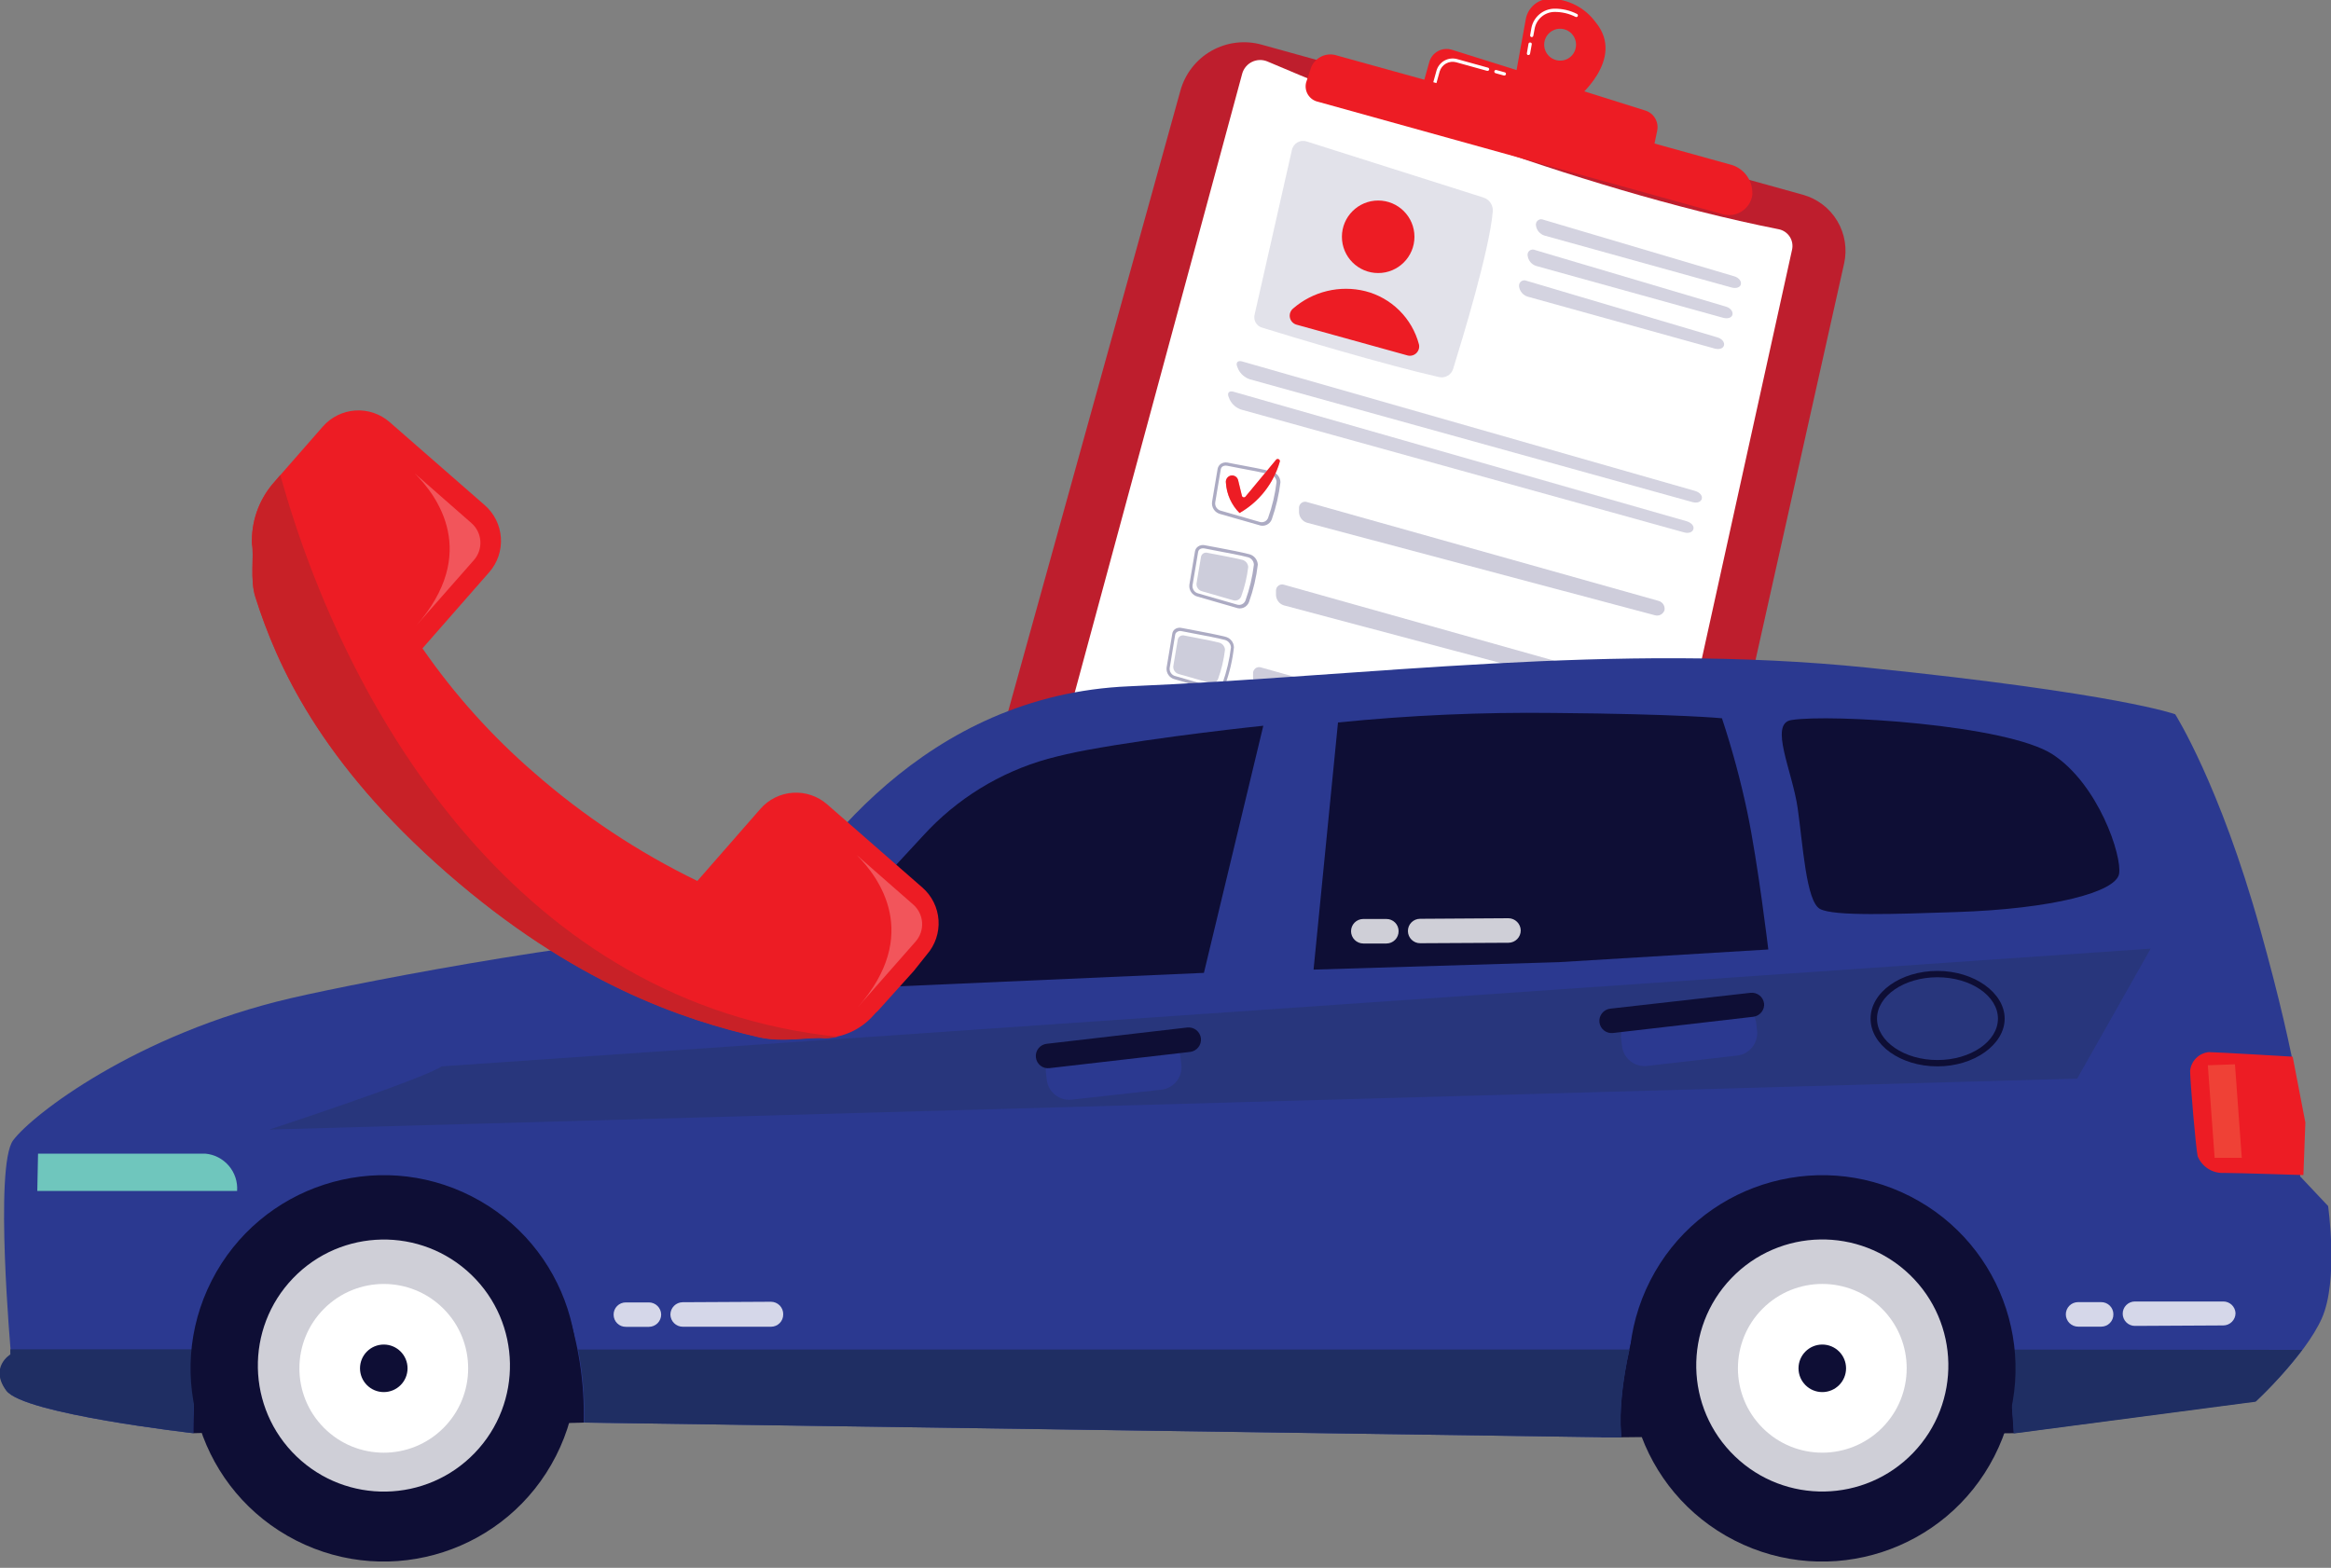 <svg width="275" height="185" viewBox="0 0 275 185" fill="none" xmlns="http://www.w3.org/2000/svg">
<rect x="0" y="0" width="275" height="185" fill="#808080" stroke="none"/>
<g clip-path="url(#clip0_1367_4385)">
<path d="M139.26 10.692C139.532 9.706 139.996 8.784 140.625 7.978C141.254 7.171 142.036 6.497 142.926 5.993C143.816 5.49 144.796 5.166 145.811 5.042C146.826 4.918 147.856 4.995 148.841 5.269L212.696 22.979C214.393 23.45 215.844 24.555 216.749 26.066C217.654 27.577 217.944 29.378 217.558 31.097L196.592 124.971C196.444 125.633 196.164 126.259 195.77 126.811C195.375 127.364 194.874 127.831 194.295 128.186C193.717 128.541 193.073 128.776 192.401 128.878C191.73 128.979 191.046 128.945 190.388 128.777L116.842 109.802C116.223 109.644 115.641 109.364 115.132 108.978C114.623 108.592 114.195 108.108 113.876 107.554C113.556 107.001 113.35 106.389 113.27 105.755C113.19 105.121 113.238 104.477 113.41 103.862L139.26 10.692Z" fill="#BE1E2D"/>
<path d="M146.553 8.679C146.638 8.38 146.785 8.103 146.985 7.866C147.184 7.628 147.432 7.435 147.712 7.3C147.991 7.165 148.296 7.091 148.606 7.082C148.917 7.073 149.225 7.13 149.512 7.249C157.586 10.714 185.471 22.231 209.836 27.049C210.1 27.1 210.351 27.203 210.574 27.353C210.797 27.502 210.988 27.695 211.136 27.919C211.284 28.144 211.385 28.396 211.434 28.66C211.482 28.924 211.478 29.195 211.42 29.458L191.4 120.23C191.336 120.527 191.214 120.809 191.041 121.058C190.868 121.308 190.648 121.522 190.392 121.686C190.137 121.851 189.852 121.963 189.553 122.017C189.254 122.071 188.947 122.066 188.65 122.001C178.453 119.801 136.499 110.638 122.188 105.006C121.765 104.84 121.419 104.524 121.215 104.117C121.012 103.711 120.967 103.244 121.088 102.806L146.553 8.679Z" fill="white"/>
<path opacity="0.13" d="M152.405 17.732L148.005 37.158C147.935 37.471 147.986 37.799 148.147 38.076C148.308 38.353 148.568 38.559 148.874 38.654C152.394 39.754 163.394 43.054 169.774 44.495C170.122 44.572 170.486 44.514 170.793 44.335C171.101 44.156 171.33 43.867 171.435 43.527C172.535 39.963 175.714 29.568 176.11 24.959C176.142 24.6 176.05 24.241 175.85 23.941C175.65 23.641 175.354 23.418 175.01 23.309L154.209 16.709C154.024 16.64 153.826 16.612 153.629 16.628C153.432 16.643 153.24 16.702 153.068 16.8C152.896 16.897 152.748 17.031 152.633 17.192C152.519 17.353 152.441 17.538 152.405 17.732Z" fill="#262262"/>
<path d="M162.591 32.219C164.954 32.219 166.87 30.303 166.87 27.94C166.87 25.577 164.954 23.661 162.591 23.661C160.228 23.661 158.312 25.577 158.312 27.94C158.312 30.303 160.228 32.219 162.591 32.219Z" fill="#ED1C24"/>
<path d="M152.966 38.313L166.1 41.954C166.282 41.992 166.47 41.984 166.647 41.931C166.825 41.877 166.986 41.779 167.116 41.646C167.245 41.513 167.339 41.35 167.388 41.171C167.438 40.992 167.441 40.804 167.398 40.623C166.996 39.108 166.197 37.729 165.083 36.627C163.969 35.524 162.581 34.739 161.062 34.353C159.584 33.988 158.041 33.984 156.561 34.34C155.082 34.696 153.709 35.402 152.559 36.399C152.402 36.527 152.284 36.695 152.217 36.886C152.15 37.077 152.136 37.282 152.178 37.48C152.22 37.678 152.316 37.861 152.455 38.007C152.594 38.154 152.771 38.26 152.966 38.313Z" fill="#ED1C24"/>
<g opacity="0.2">
<path d="M204.281 33.924C204.809 34.067 205.304 33.924 205.381 33.539C205.458 33.154 205.117 32.758 204.6 32.604L182.083 25.927C181.98 25.88 181.865 25.861 181.752 25.874C181.639 25.887 181.532 25.93 181.442 25.998C181.351 26.067 181.281 26.16 181.239 26.265C181.197 26.371 181.185 26.486 181.203 26.598C181.239 26.874 181.354 27.134 181.533 27.346C181.713 27.559 181.949 27.715 182.215 27.797L204.281 33.924Z" fill="#262262"/>
</g>
<g opacity="0.2">
<path d="M181.093 29.502C180.99 29.453 180.876 29.434 180.763 29.446C180.65 29.459 180.543 29.502 180.453 29.571C180.363 29.641 180.294 29.734 180.254 29.84C180.213 29.946 180.203 30.061 180.224 30.173C180.26 30.451 180.374 30.712 180.553 30.926C180.732 31.141 180.969 31.299 181.236 31.383L203.291 37.499C203.819 37.642 204.314 37.499 204.391 37.114C204.468 36.729 204.127 36.333 203.61 36.179L181.093 29.502Z" fill="#262262"/>
</g>
<g opacity="0.2">
<path d="M180.092 33.132C179.99 33.086 179.876 33.068 179.765 33.08C179.653 33.092 179.546 33.134 179.456 33.202C179.366 33.269 179.296 33.359 179.253 33.464C179.21 33.567 179.196 33.681 179.212 33.792C179.246 34.07 179.36 34.332 179.539 34.547C179.719 34.761 179.957 34.92 180.224 35.002L202.29 41.129C202.807 41.272 203.302 41.129 203.39 40.744C203.478 40.359 203.126 39.963 202.609 39.809L180.092 33.132Z" fill="#262262"/>
</g>
<g opacity="0.2">
<path d="M199.672 59.246C200.189 59.389 200.673 59.246 200.772 58.85C200.871 58.454 200.486 58.08 199.969 57.926L146.531 42.647C146.014 42.504 145.761 42.79 145.97 43.285L146.091 43.582C146.366 44.129 146.844 44.547 147.422 44.748L199.672 59.246Z" fill="#262262"/>
</g>
<g opacity="0.2">
<path d="M145.519 46.222C144.991 46.079 144.749 46.365 144.958 46.86L145.079 47.157C145.351 47.706 145.83 48.125 146.41 48.323L198.682 62.821C199.199 62.964 199.683 62.821 199.782 62.425C199.881 62.029 199.496 61.655 198.968 61.501L145.519 46.222Z" fill="#262262"/>
</g>
<g opacity="0.38">
<path d="M148.5 61.952L143.957 60.654C143.653 60.576 143.387 60.391 143.209 60.132C143.031 59.873 142.953 59.558 142.989 59.246L143.649 55.319C143.695 55.084 143.828 54.875 144.023 54.736C144.261 54.584 144.549 54.528 144.826 54.582C145.211 54.67 145.772 54.769 146.355 54.879C147.653 55.121 149.116 55.396 149.963 55.627C150.262 55.679 150.534 55.832 150.734 56.06C150.934 56.288 151.05 56.578 151.063 56.881C150.884 58.381 150.541 59.856 150.04 61.281C149.984 61.427 149.9 61.561 149.792 61.674C149.684 61.787 149.554 61.877 149.411 61.94C149.268 62.002 149.113 62.035 148.957 62.038C148.8 62.04 148.645 62.011 148.5 61.952ZM144.738 54.956C144.564 54.922 144.384 54.953 144.232 55.044C144.177 55.083 144.13 55.132 144.095 55.188C144.059 55.245 144.034 55.308 144.023 55.374L143.363 59.301C143.339 59.52 143.396 59.739 143.524 59.918C143.652 60.096 143.842 60.222 144.056 60.269L148.599 61.578C148.793 61.643 149.005 61.632 149.192 61.546C149.378 61.46 149.524 61.306 149.6 61.116C150.094 59.743 150.43 58.319 150.601 56.87C150.594 56.664 150.519 56.466 150.388 56.306C150.257 56.147 150.076 56.036 149.875 55.99C149.05 55.77 147.521 55.484 146.289 55.253L144.76 54.956H144.738Z" fill="#262262"/>
<g opacity="0.6">
<path d="M154.209 59.246C154.098 59.206 153.978 59.194 153.861 59.211C153.744 59.228 153.633 59.274 153.538 59.345C153.443 59.416 153.367 59.51 153.317 59.617C153.267 59.724 153.245 59.843 153.252 59.961V60.434C153.258 60.713 153.351 60.983 153.519 61.206C153.687 61.429 153.92 61.594 154.187 61.677L195.206 72.589C195.322 72.626 195.443 72.641 195.565 72.632C195.686 72.622 195.804 72.589 195.912 72.534C196.021 72.479 196.117 72.403 196.196 72.31C196.275 72.218 196.335 72.11 196.372 71.995C196.412 71.754 196.36 71.506 196.225 71.302C196.09 71.098 195.884 70.953 195.646 70.895L154.209 59.246Z" fill="#262262"/>
</g>
<path d="M150.535 54.263L146.927 58.608C146.899 58.639 146.862 58.662 146.822 58.674C146.782 58.687 146.74 58.689 146.699 58.68C146.657 58.671 146.619 58.652 146.588 58.624C146.557 58.596 146.533 58.56 146.52 58.52L146.069 56.661C146.022 56.471 145.902 56.308 145.735 56.207C145.568 56.106 145.368 56.075 145.178 56.122C144.996 56.171 144.839 56.286 144.738 56.445C144.636 56.603 144.597 56.794 144.628 56.98C144.712 58.321 145.283 59.584 146.234 60.533C148.539 59.217 150.239 57.055 150.975 54.505C150.998 54.448 150.999 54.384 150.978 54.326C150.957 54.268 150.916 54.219 150.862 54.19C150.808 54.16 150.745 54.151 150.685 54.164C150.624 54.178 150.571 54.213 150.535 54.263Z" fill="#ED1C24"/>
<path d="M145.827 71.709L141.284 70.4C140.978 70.324 140.711 70.139 140.533 69.879C140.354 69.62 140.277 69.304 140.316 68.992L140.976 65.065C140.994 64.947 141.037 64.834 141.102 64.734C141.166 64.633 141.251 64.548 141.35 64.482C141.467 64.403 141.598 64.35 141.736 64.326C141.875 64.301 142.017 64.305 142.153 64.339L143.682 64.625C144.98 64.867 146.443 65.153 147.29 65.373C147.588 65.427 147.859 65.58 148.058 65.808C148.258 66.036 148.375 66.324 148.39 66.627C148.213 68.128 147.866 69.604 147.356 71.027C147.302 71.173 147.22 71.308 147.113 71.422C147.007 71.536 146.878 71.628 146.736 71.691C146.593 71.755 146.439 71.789 146.283 71.792C146.127 71.795 145.972 71.767 145.827 71.709ZM142.065 64.713C141.891 64.678 141.711 64.71 141.559 64.801C141.504 64.839 141.456 64.888 141.421 64.944C141.385 65.001 141.361 65.064 141.35 65.131L140.69 69.058C140.663 69.276 140.72 69.497 140.848 69.677C140.976 69.856 141.167 69.981 141.383 70.026L145.926 71.335C146.12 71.4 146.332 71.388 146.518 71.303C146.704 71.217 146.851 71.063 146.927 70.873C147.42 69.5 147.756 68.075 147.928 66.627C147.921 66.421 147.846 66.222 147.715 66.063C147.583 65.904 147.403 65.793 147.202 65.747C146.377 65.527 144.848 65.241 143.616 65.01L142.087 64.713H142.065Z" fill="#262262"/>
<path opacity="0.6" d="M142.439 65.23C143.418 65.428 145.552 65.802 146.542 66.055C146.739 66.1 146.915 66.209 147.044 66.364C147.173 66.519 147.248 66.711 147.257 66.913C147.118 68.084 146.845 69.236 146.443 70.345C146.41 70.441 146.358 70.53 146.29 70.606C146.222 70.683 146.139 70.745 146.047 70.789C145.955 70.833 145.855 70.858 145.753 70.863C145.651 70.868 145.549 70.853 145.453 70.818L141.823 69.773C141.616 69.723 141.435 69.599 141.314 69.425C141.192 69.251 141.138 69.038 141.163 68.827L141.691 65.692C141.708 65.611 141.741 65.535 141.788 65.468C141.835 65.4 141.896 65.343 141.966 65.3C142.036 65.257 142.114 65.228 142.195 65.216C142.277 65.204 142.36 65.209 142.439 65.23Z" fill="#262262"/>
<g opacity="0.6">
<path d="M151.503 69.003C151.391 68.963 151.271 68.952 151.154 68.969C151.036 68.987 150.925 69.033 150.829 69.103C150.734 69.174 150.657 69.267 150.605 69.374C150.554 69.481 150.53 69.6 150.535 69.718V70.202C150.543 70.479 150.638 70.747 150.805 70.968C150.973 71.189 151.205 71.352 151.47 71.434L192.5 82.346C192.616 82.384 192.737 82.398 192.859 82.389C192.98 82.38 193.098 82.346 193.206 82.291C193.315 82.236 193.411 82.16 193.49 82.067C193.569 81.975 193.629 81.868 193.666 81.752C193.706 81.511 193.654 81.264 193.519 81.059C193.385 80.856 193.178 80.71 192.94 80.652L151.503 69.003Z" fill="#262262"/>
</g>
<path d="M143.121 81.466L138.6 80.157C138.294 80.086 138.025 79.903 137.847 79.645C137.668 79.387 137.591 79.071 137.632 78.76L138.292 74.822C138.301 74.71 138.334 74.602 138.387 74.504C138.44 74.405 138.512 74.319 138.6 74.25C138.715 74.168 138.846 74.112 138.985 74.085C139.123 74.058 139.266 74.062 139.403 74.096L140.921 74.382C142.164 74.613 143.693 74.91 144.54 75.13C144.829 75.192 145.088 75.349 145.275 75.577C145.463 75.804 145.568 76.089 145.574 76.384C145.408 77.886 145.064 79.362 144.551 80.784C144.442 81.057 144.235 81.278 143.97 81.405C143.705 81.531 143.402 81.553 143.121 81.466ZM144.485 75.504C143.649 75.284 142.131 74.998 140.899 74.767C140.316 74.657 139.799 74.558 139.37 74.47C139.283 74.451 139.194 74.451 139.107 74.468C139.02 74.485 138.937 74.519 138.864 74.569C138.807 74.603 138.757 74.649 138.719 74.704C138.681 74.759 138.656 74.822 138.644 74.888L137.995 78.815C137.968 79.034 138.025 79.254 138.153 79.434C138.281 79.613 138.472 79.737 138.688 79.783L143.22 81.092C143.414 81.157 143.626 81.146 143.812 81.06C143.999 80.974 144.145 80.82 144.221 80.63C144.715 79.257 145.05 77.832 145.222 76.384C145.209 76.178 145.131 75.981 144.998 75.823C144.866 75.664 144.686 75.553 144.485 75.504Z" fill="#262262"/>
<path opacity="0.6" d="M139.7 74.987C140.679 75.196 142.813 75.559 143.803 75.823C143.999 75.866 144.175 75.973 144.304 76.126C144.433 76.279 144.508 76.47 144.518 76.67C144.378 77.845 144.105 79 143.704 80.113C143.67 80.209 143.617 80.296 143.548 80.371C143.48 80.446 143.397 80.507 143.305 80.55C143.213 80.593 143.114 80.617 143.012 80.622C142.911 80.626 142.809 80.61 142.714 80.575L139.084 79.541C138.877 79.491 138.696 79.368 138.575 79.193C138.453 79.019 138.399 78.806 138.424 78.595L138.952 75.449C138.97 75.369 139.004 75.294 139.052 75.227C139.099 75.161 139.16 75.104 139.229 75.061C139.299 75.018 139.376 74.989 139.457 74.977C139.538 74.964 139.621 74.968 139.7 74.987Z" fill="#262262"/>
<g opacity="0.6">
<path d="M148.786 78.76C148.675 78.72 148.555 78.708 148.438 78.725C148.321 78.742 148.21 78.789 148.115 78.859C148.02 78.93 147.944 79.024 147.894 79.131C147.844 79.239 147.822 79.357 147.829 79.475V79.959C147.836 80.237 147.929 80.505 148.097 80.726C148.265 80.947 148.499 81.11 148.764 81.191L189.783 92.114C190.018 92.187 190.272 92.164 190.49 92.051C190.709 91.938 190.873 91.743 190.949 91.509C190.989 91.266 190.935 91.017 190.798 90.813C190.661 90.609 190.452 90.464 190.212 90.409L148.786 78.76Z" fill="#262262"/>
</g>
<path d="M140.415 91.223L135.872 89.914C135.566 89.843 135.297 89.661 135.119 89.402C134.94 89.144 134.863 88.829 134.904 88.517L135.564 84.579C135.581 84.462 135.624 84.351 135.688 84.252C135.753 84.153 135.838 84.07 135.938 84.007C136.176 83.855 136.464 83.799 136.741 83.853L138.259 84.15C139.491 84.381 141.031 84.667 141.878 84.887C142.166 84.955 142.423 85.115 142.61 85.344C142.797 85.573 142.903 85.857 142.912 86.152C142.743 87.653 142.4 89.13 141.889 90.552C141.776 90.831 141.56 91.057 141.286 91.181C141.012 91.306 140.7 91.321 140.415 91.223ZM141.779 85.272C140.943 85.052 139.414 84.766 138.193 84.535C137.599 84.425 137.093 84.326 136.653 84.238C136.568 84.22 136.481 84.219 136.395 84.237C136.31 84.254 136.23 84.288 136.158 84.337C136.101 84.371 136.051 84.417 136.013 84.472C135.975 84.528 135.949 84.59 135.938 84.656L135.3 88.55C135.281 88.766 135.341 88.982 135.468 89.158C135.595 89.334 135.782 89.458 135.993 89.507L140.536 90.816C140.73 90.884 140.943 90.874 141.13 90.788C141.317 90.702 141.463 90.546 141.537 90.354C142.025 88.98 142.361 87.556 142.538 86.108C142.523 85.902 142.44 85.706 142.303 85.551C142.166 85.396 141.982 85.29 141.779 85.25V85.272Z" fill="#262262"/>
<path opacity="0.6" d="M137.027 84.755C138.006 84.953 140.14 85.316 141.13 85.58C141.326 85.623 141.502 85.73 141.631 85.883C141.76 86.036 141.835 86.227 141.845 86.427C141.7 87.601 141.427 88.755 141.031 89.87C140.961 90.063 140.818 90.221 140.633 90.31C140.448 90.398 140.235 90.41 140.041 90.343L136.411 89.298C136.203 89.251 136.02 89.127 135.898 88.953C135.776 88.778 135.724 88.564 135.751 88.352L136.279 85.206C136.296 85.126 136.329 85.05 136.376 84.983C136.423 84.916 136.484 84.859 136.554 84.817C136.625 84.774 136.703 84.747 136.784 84.736C136.866 84.726 136.948 84.732 137.027 84.755Z" fill="#262262"/>
<g opacity="0.6">
<path d="M146.08 88.55C145.968 88.512 145.848 88.502 145.731 88.521C145.614 88.54 145.504 88.588 145.409 88.659C145.315 88.731 145.239 88.825 145.19 88.932C145.14 89.039 145.117 89.157 145.123 89.276V89.749C145.128 90.027 145.221 90.296 145.389 90.518C145.557 90.739 145.792 90.901 146.058 90.981L187.077 101.904C187.312 101.977 187.566 101.954 187.784 101.841C188.002 101.727 188.167 101.533 188.243 101.299C188.28 101.056 188.225 100.809 188.089 100.605C187.952 100.402 187.744 100.257 187.506 100.199L146.08 88.55Z" fill="#262262"/>
</g>
</g>
<path d="M188.232 2.607C187.609 1.759 186.796 1.068 185.858 0.591C184.92 0.113 183.884 -0.138 182.831 -0.143C182.154 -0.131 181.502 0.116 180.986 0.555C180.471 0.995 180.124 1.599 180.004 2.266L178.772 9.075L185.9 11.726C185.9 11.726 191.884 7.007 188.232 2.607ZM183.557 7.084C183.198 6.985 182.876 6.782 182.633 6.501C182.389 6.219 182.235 5.872 182.189 5.502C182.143 5.133 182.207 4.758 182.375 4.425C182.542 4.093 182.804 3.817 183.128 3.634C183.452 3.45 183.823 3.367 184.194 3.394C184.566 3.422 184.92 3.559 185.214 3.788C185.507 4.017 185.726 4.329 185.842 4.682C185.958 5.036 185.967 5.416 185.867 5.775C185.802 6.013 185.691 6.236 185.54 6.431C185.388 6.626 185.2 6.789 184.985 6.911C184.77 7.032 184.533 7.11 184.288 7.14C184.043 7.17 183.795 7.151 183.557 7.084Z" fill="#ED1C24"/>
<path d="M180.268 6.501C180.221 6.486 180.182 6.454 180.157 6.411C180.133 6.368 180.125 6.318 180.136 6.27L180.323 5.17C180.327 5.144 180.336 5.119 180.35 5.097C180.364 5.075 180.383 5.056 180.404 5.042C180.426 5.027 180.451 5.017 180.476 5.013C180.502 5.008 180.529 5.01 180.554 5.016C180.579 5.018 180.604 5.026 180.626 5.039C180.648 5.052 180.667 5.069 180.682 5.09C180.697 5.111 180.707 5.135 180.711 5.16C180.716 5.185 180.715 5.211 180.708 5.236L180.51 6.336C180.506 6.361 180.497 6.384 180.484 6.406C180.471 6.427 180.453 6.445 180.433 6.46C180.412 6.474 180.389 6.484 180.364 6.489C180.34 6.494 180.315 6.495 180.29 6.49L180.268 6.501ZM180.653 4.367C180.607 4.354 180.568 4.324 180.543 4.283C180.519 4.242 180.511 4.194 180.521 4.147L180.664 3.322C180.781 2.685 181.114 2.109 181.607 1.69C182.1 1.271 182.723 1.035 183.37 1.023C184.302 1.011 185.224 1.226 186.054 1.65C186.099 1.675 186.131 1.717 186.146 1.766C186.16 1.816 186.155 1.869 186.131 1.914C186.108 1.958 186.068 1.99 186.02 2.005C185.973 2.019 185.922 2.014 185.878 1.991C185.101 1.597 184.241 1.397 183.37 1.408C182.814 1.419 182.279 1.623 181.856 1.984C181.433 2.345 181.148 2.841 181.049 3.388L180.895 4.213C180.887 4.264 180.859 4.309 180.818 4.34C180.777 4.371 180.726 4.384 180.675 4.378L180.653 4.367Z" fill="white"/>
<path d="M167.695 10.626L168.619 7.326C168.694 7.052 168.824 6.796 169.001 6.574C169.177 6.352 169.397 6.167 169.647 6.032C169.896 5.896 170.17 5.812 170.453 5.785C170.736 5.758 171.021 5.788 171.292 5.874L194.117 13.046C194.605 13.201 195.018 13.533 195.274 13.976C195.53 14.42 195.612 14.943 195.503 15.444L194.81 18.744L167.695 10.626Z" fill="#ED1C24"/>
<path d="M176.429 8.635C176.38 8.62 176.339 8.586 176.314 8.541C176.289 8.496 176.283 8.443 176.297 8.393C176.312 8.344 176.346 8.303 176.391 8.278C176.436 8.253 176.489 8.247 176.539 8.261L177.529 8.536C177.553 8.542 177.575 8.554 177.595 8.569C177.615 8.584 177.631 8.603 177.643 8.624C177.656 8.646 177.663 8.669 177.666 8.694C177.67 8.718 177.668 8.743 177.661 8.767C177.655 8.792 177.643 8.816 177.628 8.837C177.612 8.858 177.592 8.876 177.57 8.889C177.547 8.902 177.522 8.911 177.497 8.915C177.471 8.918 177.444 8.917 177.419 8.91L176.429 8.635Z" fill="white"/>
<path d="M169.224 9.944C169.177 9.926 169.137 9.892 169.113 9.848C169.088 9.803 169.081 9.751 169.092 9.702L169.466 8.349C169.536 8.098 169.655 7.864 169.815 7.659C169.976 7.454 170.175 7.283 170.402 7.155C170.629 7.027 170.879 6.946 171.137 6.915C171.396 6.883 171.658 6.904 171.908 6.974L175.549 7.986C175.573 7.992 175.596 8.003 175.615 8.018C175.635 8.034 175.651 8.052 175.663 8.074C175.676 8.095 175.684 8.119 175.687 8.144C175.69 8.168 175.688 8.193 175.681 8.217C175.675 8.242 175.663 8.266 175.648 8.287C175.632 8.308 175.613 8.326 175.59 8.339C175.568 8.352 175.543 8.361 175.517 8.364C175.491 8.368 175.465 8.367 175.439 8.36L171.798 7.348C171.393 7.236 170.96 7.289 170.593 7.495C170.226 7.701 169.956 8.043 169.84 8.448L169.466 9.801C169.461 9.826 169.451 9.849 169.436 9.87C169.422 9.891 169.403 9.909 169.382 9.922C169.36 9.936 169.336 9.944 169.311 9.948C169.285 9.952 169.26 9.95 169.235 9.944H169.224Z" fill="white"/>
<path d="M157.751 6.556L204.05 19.393C204.82 19.569 205.506 20.003 205.994 20.624C206.483 21.244 206.744 22.014 206.734 22.803V23.012C206.672 23.422 206.519 23.812 206.286 24.156C206.054 24.499 205.749 24.787 205.392 24.997C205.035 25.208 204.635 25.336 204.223 25.373C203.81 25.411 203.394 25.355 203.005 25.212L155.507 12.012C155.262 11.96 155.03 11.86 154.824 11.716C154.619 11.572 154.445 11.389 154.312 11.176C154.179 10.963 154.091 10.726 154.053 10.478C154.014 10.231 154.026 9.978 154.088 9.735L154.693 7.92C154.935 7.348 155.385 6.888 155.953 6.635C156.521 6.382 157.163 6.354 157.751 6.556Z" fill="#ED1C24"/>
<path d="M150.535 54.263L146.927 58.608C146.899 58.639 146.862 58.662 146.822 58.674C146.782 58.687 146.74 58.689 146.699 58.68C146.657 58.671 146.619 58.652 146.588 58.624C146.557 58.596 146.533 58.56 146.52 58.52L146.069 56.661C146.022 56.471 145.902 56.308 145.735 56.207C145.568 56.106 145.368 56.075 145.178 56.122C144.996 56.171 144.839 56.286 144.738 56.445C144.636 56.603 144.597 56.794 144.628 56.98C144.712 58.321 145.283 59.584 146.234 60.533C148.539 59.217 150.239 57.055 150.975 54.505C150.998 54.448 150.999 54.384 150.978 54.326C150.957 54.268 150.916 54.219 150.862 54.19C150.808 54.16 150.745 54.151 150.685 54.164C150.624 54.178 150.571 54.213 150.535 54.263Z" fill="#ED1C24"/>
<path d="M22.803 169.114L68.86 167.86L145.574 151.591L189.013 169.62L237.567 169.114L246.917 160.6L232.265 130.064L37.939 135.069L10.483 154.594L22.803 169.114Z" fill="#0E0E35"/>
<path d="M22.803 169.114C22.803 169.114 2.783 166.859 0.803 164.109C-1.177 161.359 1.298 159.852 1.298 159.852C1.298 159.852 -0.704 137.577 1.551 134.552C3.806 131.527 16.071 122.034 34.342 117.777C43.043 115.753 74.536 109.714 86.834 110.165C91.146 110.319 87.857 114.62 89.947 110.847C95.535 100.804 109.164 81.994 133.21 80.982C161.084 79.816 190.531 75.724 220.319 78.782C250.107 81.84 256.619 84.282 256.619 84.282C256.619 84.282 261.866 92.543 266.629 109.582C271.392 126.621 271.612 132.55 271.612 132.55L271.359 138.809L274.659 142.307C274.659 142.307 275.913 151.107 273.911 155.573C271.909 160.039 266.145 165.341 266.145 165.341L237.6 169.114C237.6 169.114 237.028 157.784 235.345 153.593C232.848 147.334 224.961 141.075 215.699 141.328C206.184 141.592 196.295 144.463 193.05 155.969C190.498 164.978 191.29 169.62 191.29 169.62L68.86 167.86C68.988 163.183 68.268 158.521 66.737 154.099C65.36 150.391 62.936 147.164 59.759 144.808C56.581 142.453 52.788 141.072 48.84 140.833C35.948 139.953 29.04 145.838 25.806 152.097C22.572 158.356 22.803 169.114 22.803 169.114Z" fill="#2B3990"/>
<path d="M102.652 105.369L94.6 116.886L142.032 114.796L149.039 85.635C149.039 85.635 136.939 86.889 128.139 88.517C126.533 88.814 125.015 89.166 123.629 89.54C117.963 91.119 112.858 94.264 108.9 98.615L102.652 105.369Z" fill="#0E0E35"/>
<path d="M157.85 85.249L154.968 114.411L183.92 113.531L208.615 112.035C208.615 112.035 207.405 101.893 206.151 95.886C205.36 92.123 204.357 88.406 203.148 84.754C203.148 84.754 198.143 84.249 183.348 84.127C174.835 84.023 166.322 84.397 157.85 85.249Z" fill="#0E0E35"/>
<path d="M211.332 84.964C208.681 85.393 211.453 90.981 212.08 95.359C212.707 99.737 213.081 106.359 214.709 107.25C216.337 108.141 223.608 107.855 230.725 107.624C242.242 107.25 249.623 105.248 249.997 103.114C250.371 100.98 247.544 92.521 242.154 89.012C236.764 85.503 215.963 84.216 211.332 84.964Z" fill="#0E0E35"/>
<path d="M52.107 125.829C49.907 127.336 31.768 133.287 31.768 133.287L245.058 127.27L253.726 111.936L52.107 125.829Z" fill="#28367C"/>
<path d="M22.803 169.114C22.775 165.797 23.04 162.484 23.595 159.214H1.221C1.221 159.599 1.221 159.819 1.221 159.819C1.221 159.819 -1.276 161.326 0.726 164.076C2.728 166.826 22.803 169.114 22.803 169.114Z" fill="#1F2E63"/>
<path d="M236.61 159.247C237.303 163.9 237.567 169.147 237.567 169.147L266.101 165.396C268.102 163.514 269.942 161.468 271.601 159.28L236.61 159.247Z" fill="#1F2E63"/>
<path d="M68.2 159.247C68.756 162.082 68.996 164.971 68.915 167.86L191.312 169.62C191.312 169.62 190.718 166.1 192.236 159.247H68.2Z" fill="#1F2E63"/>
<path d="M270.479 124.685C270.479 124.685 261.426 124.146 260.579 124.146C260.015 124.204 259.489 124.454 259.088 124.855C258.687 125.256 258.437 125.782 258.379 126.346C258.379 127.578 259.05 135.454 259.27 136.433C259.521 137.046 259.957 137.565 260.517 137.918C261.077 138.271 261.733 138.44 262.394 138.402C263.945 138.402 271.744 138.655 271.744 138.655L271.975 132.451L270.479 124.685Z" fill="#ED1C24"/>
<path d="M260.469 125.697L261.272 136.62H264.473L263.67 125.587L260.469 125.697Z" fill="#EF4136"/>
<path d="M228.569 125.829C224.224 125.829 220.682 123.299 220.682 120.197C220.682 117.095 224.224 114.565 228.569 114.565C232.914 114.565 236.5 117.15 236.5 120.197C236.5 123.244 232.914 125.829 228.569 125.829ZM228.569 115.313C224.642 115.313 221.441 117.513 221.441 120.197C221.441 122.881 224.642 125.081 228.569 125.081C232.496 125.081 235.708 122.881 235.708 120.197C235.708 117.513 232.507 115.313 228.569 115.313Z" fill="#0E0E35"/>
<path d="M136.331 122.405L125.746 123.581C124.285 123.744 123.232 125.06 123.394 126.522L123.492 127.404C123.655 128.865 124.971 129.918 126.432 129.756L137.018 128.58C138.479 128.418 139.532 127.101 139.37 125.64L139.272 124.758C139.109 123.296 137.793 122.243 136.331 122.405Z" fill="#2B3990"/>
<path d="M141.68 122.518C141.72 122.9 141.609 123.282 141.371 123.582C141.132 123.882 140.785 124.077 140.404 124.124L123.805 126.038C123.617 126.061 123.426 126.046 123.244 125.995C123.062 125.944 122.891 125.857 122.743 125.739C122.595 125.621 122.471 125.475 122.38 125.309C122.288 125.144 122.231 124.961 122.21 124.773C122.187 124.584 122.202 124.393 122.253 124.21C122.304 124.027 122.391 123.856 122.508 123.707C122.626 123.558 122.772 123.433 122.938 123.34C123.104 123.248 123.286 123.189 123.475 123.167L140.074 121.242C140.456 121.202 140.838 121.313 141.138 121.551C141.439 121.79 141.633 122.137 141.68 122.518Z" fill="#0E0E35"/>
<path d="M204.225 118.358L193.603 119.583C192.137 119.753 191.085 121.079 191.254 122.545L191.356 123.43C191.526 124.897 192.852 125.948 194.318 125.779L204.94 124.554C206.406 124.385 207.458 123.059 207.289 121.592L207.187 120.707C207.017 119.241 205.692 118.189 204.225 118.358Z" fill="#2B3990"/>
<path d="M208.12 118.371C208.16 118.752 208.049 119.135 207.811 119.435C207.572 119.735 207.225 119.93 206.844 119.977L190.3 121.891C190.111 121.914 189.92 121.899 189.737 121.848C189.554 121.797 189.383 121.71 189.234 121.592C189.085 121.475 188.96 121.329 188.867 121.163C188.775 120.997 188.716 120.815 188.694 120.626C188.651 120.244 188.761 119.86 189 119.559C189.239 119.258 189.588 119.064 189.97 119.02L206.514 117.15C206.896 117.107 207.28 117.217 207.581 117.456C207.882 117.695 208.076 118.044 208.12 118.426V118.371Z" fill="#0E0E35"/>
<path d="M27.962 140.525H4.4L4.488 136.125H24.2C25.281 136.215 26.283 136.727 26.989 137.551C27.696 138.374 28.049 139.443 27.973 140.525H27.962Z" fill="#6FC6BD"/>
<path d="M65.579 171.82C71.3 160.608 66.848 146.88 55.635 141.16C44.422 135.439 30.695 139.892 24.975 151.104C19.254 162.317 23.706 176.044 34.919 181.765C46.132 187.485 59.859 183.033 65.579 171.82Z" fill="#0E0E35"/>
<path opacity="0.8" d="M56.006 171.448C61.702 165.53 61.523 156.116 55.606 150.419C49.688 144.723 40.274 144.902 34.577 150.819C28.881 156.737 29.06 166.151 34.977 171.848C40.895 177.544 50.309 177.365 56.006 171.448Z" fill="white"/>
<path d="M52.315 168.498C56.203 164.611 56.203 158.307 52.315 154.42C48.427 150.532 42.124 150.532 38.236 154.42C34.349 158.307 34.349 164.611 38.236 168.498C42.124 172.386 48.427 172.386 52.315 168.498Z" fill="white"/>
<path d="M45.276 164.263C46.825 164.263 48.081 163.007 48.081 161.458C48.081 159.909 46.825 158.653 45.276 158.653C43.727 158.653 42.471 159.909 42.471 161.458C42.471 163.007 43.727 164.263 45.276 164.263Z" fill="#0E0E35"/>
<path d="M235.291 171.823C241.012 160.61 236.56 146.883 225.347 141.162C214.134 135.442 200.407 139.894 194.687 151.107C188.966 162.319 193.418 176.047 204.631 181.767C215.844 187.488 229.571 183.035 235.291 171.823Z" fill="#0E0E35"/>
<path opacity="0.8" d="M225.7 171.439C231.396 165.522 231.217 156.107 225.3 150.411C219.382 144.714 209.968 144.893 204.271 150.811C198.575 156.728 198.754 166.143 204.672 171.839C210.589 177.535 220.004 177.356 225.7 171.439Z" fill="white"/>
<path d="M222.026 168.496C225.914 164.608 225.914 158.305 222.026 154.417C218.138 150.53 211.835 150.53 207.947 154.417C204.06 158.305 204.06 164.608 207.947 168.496C211.835 172.383 218.138 172.383 222.026 168.496Z" fill="white"/>
<path d="M214.984 164.263C216.533 164.263 217.789 163.007 217.789 161.458C217.789 159.909 216.533 158.653 214.984 158.653C213.435 158.653 212.179 159.909 212.179 161.458C212.179 163.007 213.435 164.263 214.984 164.263Z" fill="#0E0E35"/>
<path opacity="0.8" d="M262.284 153.571H251.856C251.667 153.573 251.479 153.611 251.305 153.685C251.131 153.759 250.973 153.866 250.84 154.001C250.707 154.136 250.602 154.296 250.531 154.471C250.46 154.646 250.424 154.834 250.426 155.023C250.427 155.213 250.466 155.4 250.54 155.574C250.613 155.748 250.721 155.906 250.856 156.039C250.99 156.172 251.15 156.277 251.326 156.348C251.501 156.419 251.689 156.455 251.878 156.453L262.295 156.398C262.678 156.395 263.045 156.241 263.314 155.969C263.584 155.697 263.736 155.33 263.736 154.946C263.719 154.574 263.558 154.222 263.287 153.966C263.016 153.71 262.657 153.568 262.284 153.571Z" fill="white"/>
<path opacity="0.8" d="M247.874 153.648H245.146C244.957 153.65 244.77 153.688 244.595 153.762C244.421 153.836 244.263 153.943 244.13 154.078C243.998 154.213 243.893 154.372 243.822 154.548C243.751 154.723 243.715 154.911 243.716 155.1C243.719 155.483 243.873 155.85 244.145 156.12C244.417 156.39 244.785 156.541 245.168 156.541H247.896C248.086 156.541 248.274 156.503 248.448 156.43C248.623 156.357 248.782 156.25 248.915 156.115C249.048 155.979 249.153 155.819 249.224 155.643C249.294 155.467 249.329 155.279 249.326 155.089C249.328 154.899 249.291 154.71 249.218 154.533C249.146 154.357 249.039 154.197 248.903 154.063C248.768 153.929 248.607 153.823 248.431 153.752C248.254 153.68 248.065 153.645 247.874 153.648Z" fill="white"/>
<path opacity="0.8" d="M177.958 108.35L167.53 108.416C167.34 108.416 167.152 108.454 166.977 108.527C166.802 108.6 166.644 108.708 166.511 108.843C166.378 108.978 166.273 109.138 166.202 109.314C166.132 109.49 166.097 109.678 166.1 109.868C166.101 110.057 166.14 110.244 166.214 110.419C166.287 110.593 166.395 110.751 166.53 110.884C166.664 111.017 166.824 111.122 166.999 111.193C167.175 111.264 167.363 111.3 167.552 111.298L177.969 111.243C178.352 111.24 178.718 111.086 178.988 110.814C179.258 110.542 179.41 110.174 179.41 109.791C179.404 109.409 179.249 109.044 178.977 108.775C178.706 108.505 178.34 108.353 177.958 108.35Z" fill="white"/>
<path opacity="0.8" d="M163.548 108.438H160.82C160.631 108.44 160.444 108.478 160.269 108.552C160.095 108.626 159.937 108.733 159.804 108.868C159.671 109.003 159.566 109.162 159.495 109.338C159.424 109.513 159.388 109.701 159.39 109.89C159.393 110.273 159.547 110.64 159.819 110.91C160.091 111.18 160.459 111.331 160.842 111.331H163.57C163.759 111.33 163.946 111.291 164.121 111.217C164.295 111.144 164.453 111.036 164.586 110.901C164.718 110.766 164.823 110.607 164.894 110.431C164.966 110.256 165.001 110.068 165 109.879C165.001 109.689 164.965 109.5 164.892 109.323C164.82 109.147 164.713 108.987 164.577 108.853C164.442 108.719 164.281 108.613 164.104 108.542C163.928 108.47 163.738 108.435 163.548 108.438Z" fill="white"/>
<path opacity="0.8" d="M90.948 153.604L80.531 153.659C80.149 153.665 79.784 153.82 79.515 154.091C79.245 154.363 79.093 154.729 79.09 155.111C79.096 155.495 79.252 155.862 79.526 156.131C79.8 156.401 80.169 156.552 80.553 156.552H90.97C91.159 156.551 91.346 156.512 91.521 156.438C91.695 156.364 91.853 156.257 91.986 156.122C92.119 155.987 92.224 155.828 92.295 155.652C92.366 155.477 92.401 155.289 92.4 155.1C92.406 154.906 92.373 154.712 92.302 154.531C92.232 154.35 92.126 154.184 91.991 154.045C91.855 153.905 91.693 153.794 91.514 153.719C91.335 153.643 91.142 153.604 90.948 153.604Z" fill="white"/>
<path opacity="0.8" d="M76.549 153.681H73.821C73.631 153.681 73.444 153.719 73.269 153.792C73.094 153.865 72.935 153.973 72.802 154.108C72.669 154.243 72.564 154.403 72.493 154.579C72.423 154.755 72.388 154.944 72.391 155.133C72.391 155.323 72.429 155.511 72.502 155.686C72.575 155.86 72.683 156.019 72.818 156.152C72.953 156.285 73.113 156.39 73.289 156.461C73.465 156.531 73.653 156.566 73.843 156.563H76.56C76.943 156.56 77.31 156.406 77.58 156.134C77.85 155.862 78.001 155.494 78.001 155.111C77.995 154.73 77.84 154.366 77.568 154.099C77.296 153.831 76.93 153.681 76.549 153.681Z" fill="white"/>
<path d="M57.717 67.518C58.695 66.402 59.19 64.943 59.093 63.462C58.996 61.981 58.315 60.599 57.2 59.62L45.969 49.808C45.417 49.324 44.774 48.955 44.079 48.72C43.383 48.484 42.649 48.389 41.916 48.438C41.184 48.487 40.468 48.68 39.81 49.005C39.152 49.331 38.565 49.783 38.082 50.336L32.142 57.123C30.499 59.092 29.641 61.599 29.733 64.163C29.997 65.571 29.48 68.365 30.129 70.411C32.659 78.397 37.763 89.881 52.723 102.96C67.683 116.039 80.619 120.318 89.573 122.375C92.356 123.013 95.579 122.309 97.273 122.485C98.38 122.461 99.469 122.206 100.471 121.737C101.473 121.267 102.366 120.592 103.092 119.757C103.239 119.582 103.401 119.42 103.576 119.273L107.8 114.576L109.351 112.629C110.328 111.511 110.821 110.052 110.722 108.571C110.623 107.09 109.94 105.708 108.823 104.731L97.592 94.919C97.04 94.434 96.398 94.063 95.703 93.827C95.007 93.591 94.272 93.495 93.539 93.544C92.806 93.593 92.09 93.787 91.432 94.113C90.774 94.44 90.187 94.893 89.705 95.447L82.269 103.95C75.321 100.575 68.854 96.287 63.041 91.201C58.038 86.879 53.603 81.941 49.841 76.505L57.717 67.518Z" fill="#ED1C24"/>
<path d="M33.066 56.056L32.131 57.156C30.488 59.126 29.63 61.633 29.722 64.196C29.986 65.604 29.469 68.398 30.118 70.444C32.648 78.43 37.752 89.914 52.712 102.993C67.672 116.072 80.608 120.351 89.562 122.408C92.345 123.046 95.568 122.342 97.262 122.518C97.792 122.518 98.32 122.456 98.835 122.331C61.754 118.525 41.074 84.832 33.066 56.056Z" fill="#C82127"/>
<g opacity="0.25">
<path d="M107.723 106.722L101.057 100.881C103.73 103.532 108.702 110.297 101.233 118.811L108.009 111.111C108.281 110.805 108.489 110.448 108.622 110.061C108.755 109.674 108.81 109.265 108.783 108.857C108.756 108.448 108.649 108.049 108.467 107.683C108.285 107.316 108.032 106.99 107.723 106.722Z" fill="white"/>
</g>
<g opacity="0.25">
<path d="M55.605 61.71L48.939 55.869C51.612 58.531 56.584 65.285 49.115 73.81L55.891 66.11C56.164 65.804 56.374 65.447 56.508 65.059C56.642 64.671 56.697 64.26 56.67 63.85C56.644 63.441 56.536 63.04 56.353 62.673C56.17 62.306 55.916 61.978 55.605 61.71Z" fill="white"/>
</g>
</g>
<defs>
<clipPath id="clip0_1367_4385">
<rect width="275" height="184.25" fill="white"/>
</clipPath>
</defs>
</svg>
